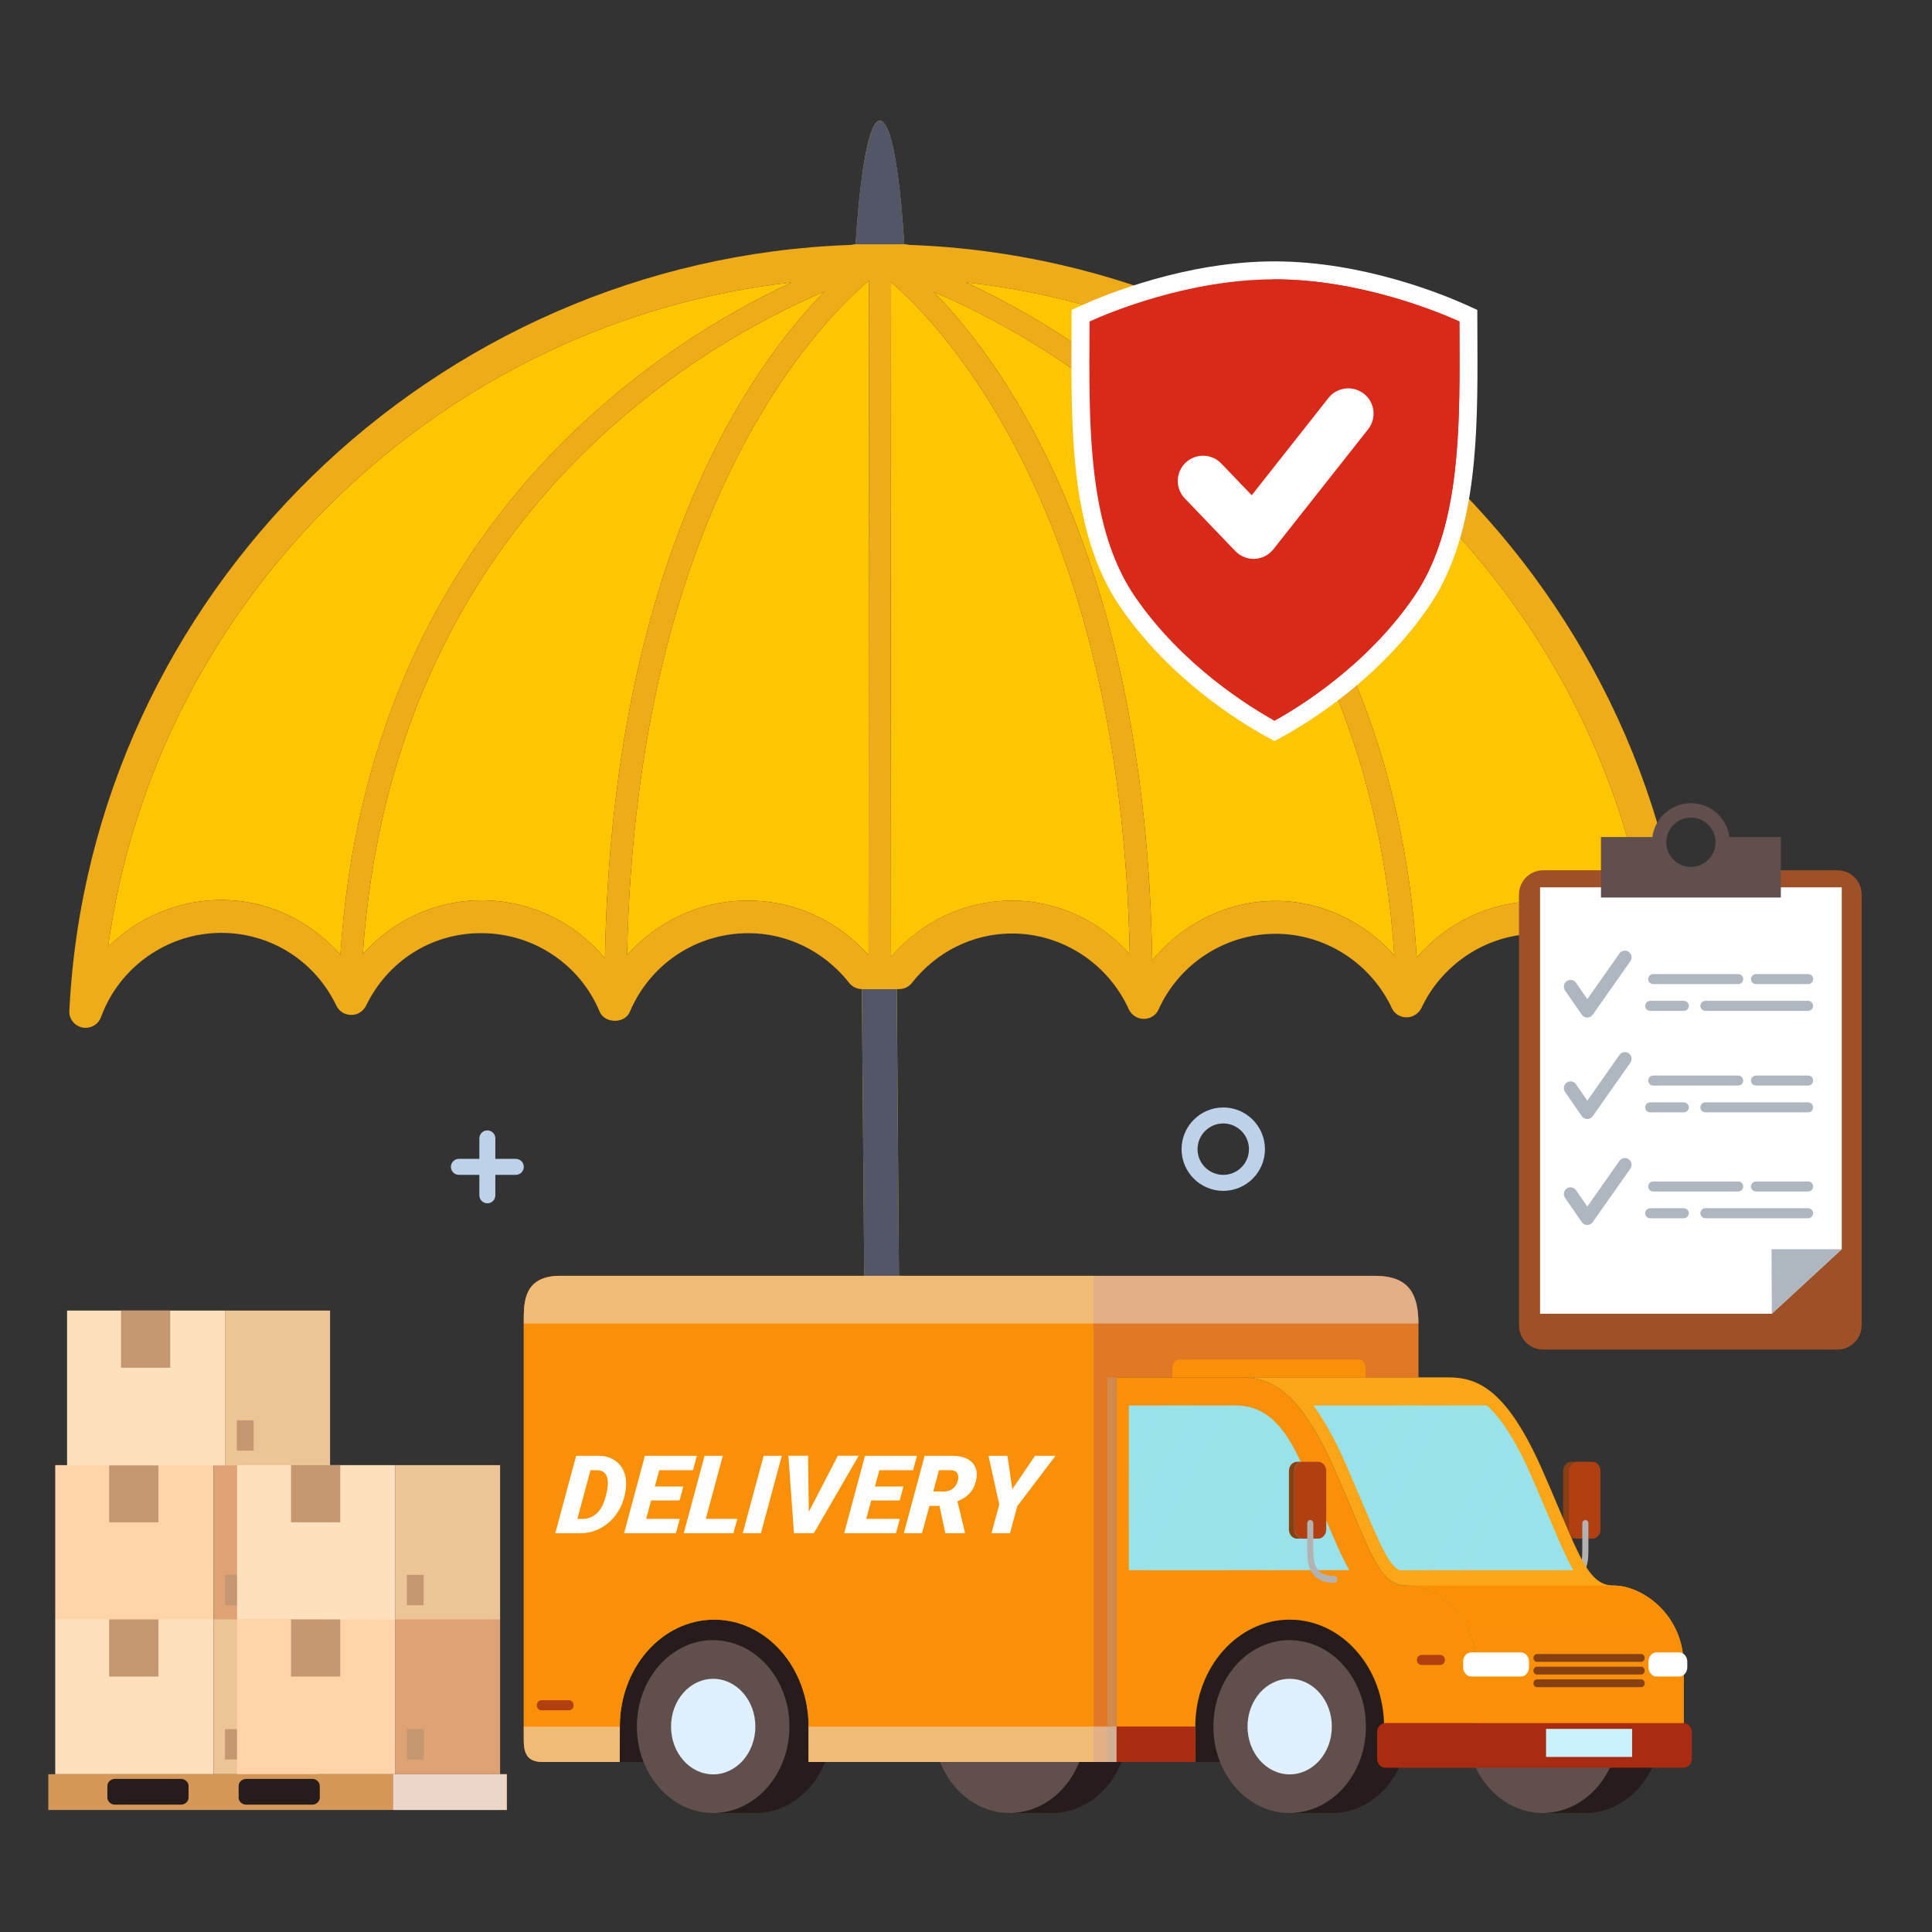 <svg width="80" height="80" viewBox="0 0 80 80" fill="none" xmlns="http://www.w3.org/2000/svg">
<rect x="0" y="0" width="80" height="80" fill="#333333" stroke="none"/>
<path d="M32.785 11.692C26.894 14.44 15.24 22.062 14.095 39.532C12.848 38.131 11.104 37.266 9.158 37.266C7.376 37.266 5.697 37.992 4.475 39.213C6.434 24.785 18.23 13.334 32.785 11.692Z" fill="#FFC500"/>
<path d="M34.135 12.074C31.056 15.217 25.344 23.271 25.049 39.684C23.803 38.183 21.946 37.279 19.935 37.279C18.013 37.279 16.271 38.119 15.023 39.506C16.258 21.541 28.88 14.314 34.135 12.074Z" fill="#FFC500"/>
<path d="M30.99 37.292C29.032 37.279 27.211 38.132 25.966 39.557C26.347 21.082 33.868 13.41 35.98 11.616L35.966 39.557C34.694 38.119 32.899 37.292 30.99 37.292Z" fill="#FFC500"/>
<path d="M36.896 11.68C39.085 13.576 46.425 21.273 46.781 39.507C45.548 38.146 43.804 37.292 41.909 37.292C39.986 37.292 38.179 38.132 36.907 39.609L36.87 39.596L36.896 11.68Z" fill="#FFC500"/>
<path d="M47.711 39.772C47.455 23.308 41.742 15.229 38.663 12.086C43.918 14.325 56.54 21.578 57.736 39.556C56.488 38.17 54.721 37.304 52.824 37.304C50.815 37.304 48.958 38.246 47.711 39.772Z" fill="#FFC500"/>
<path d="M68.347 39.265C67.126 38.043 65.46 37.317 63.665 37.317C61.717 37.317 59.913 38.208 58.664 39.645C57.583 22.1 45.903 14.453 39.999 11.692C54.606 13.321 66.415 24.81 68.347 39.265Z" fill="#FFC500"/>
<path d="M68.347 39.265C66.415 24.811 54.606 13.321 39.999 11.693C45.903 14.453 57.583 22.1 58.664 39.646C59.912 38.209 61.717 37.317 63.664 37.317C65.46 37.317 67.127 38.043 68.347 39.265ZM46.781 39.507C46.425 21.273 39.084 13.576 36.896 11.68L36.869 39.595L36.907 39.608C38.179 38.132 39.986 37.291 41.908 37.291C43.804 37.292 45.547 38.145 46.781 39.507ZM38.663 12.087C41.742 15.23 47.454 23.309 47.711 39.774C48.957 38.247 50.814 37.306 52.824 37.306C54.721 37.306 56.489 38.171 57.736 39.558C56.54 21.579 43.918 14.326 38.663 12.087ZM14.094 39.532C15.239 22.062 26.893 14.44 32.785 11.693C18.23 13.334 6.433 24.785 4.475 39.213C5.696 37.992 7.375 37.267 9.157 37.267C11.104 37.267 12.847 38.132 14.094 39.532ZM25.049 39.685C25.343 23.271 31.056 15.217 34.134 12.074C28.88 14.314 16.258 21.54 15.022 39.507C16.271 38.12 18.013 37.28 19.935 37.28C21.945 37.28 23.803 38.183 25.049 39.685ZM35.98 11.617C33.868 13.41 26.347 21.083 25.966 39.558C27.211 38.132 29.032 37.28 30.99 37.292C32.899 37.292 34.693 38.12 35.966 39.558L35.98 11.617ZM35.126 40.651C34.096 39.379 32.595 38.641 30.99 38.641C28.841 38.641 26.92 39.913 26.08 41.898C25.876 42.394 25.049 42.394 24.833 41.898C24.007 39.912 22.072 38.641 19.935 38.641C17.886 38.628 16.054 39.786 15.152 41.656C15.036 41.872 14.819 42.025 14.566 42.025C14.566 42.025 14.552 42.025 14.539 42.025C14.285 42.025 14.044 41.886 13.929 41.644C13.039 39.786 11.206 38.628 9.158 38.628C6.956 38.628 4.945 40.028 4.183 42.114C4.069 42.432 3.737 42.611 3.406 42.547C3.076 42.471 2.847 42.178 2.872 41.847C3.725 24.619 17.937 10.725 35.267 10.14C35.305 10.128 35.345 10.115 35.393 10.115C35.393 10.115 35.42 10.115 35.431 10.115C35.431 10.115 35.711 5 36.436 5C37.174 5 37.441 10.115 37.441 10.115C37.454 10.115 37.467 10.115 37.48 10.115C37.531 10.115 37.594 10.128 37.645 10.14C54.962 10.764 69.136 24.684 69.962 41.911C69.975 42.241 69.734 42.547 69.415 42.611C69.365 42.624 69.314 42.624 69.276 42.624C68.996 42.624 68.742 42.445 68.64 42.178C67.876 40.078 65.879 38.666 63.664 38.666C61.616 38.666 59.734 39.875 58.855 41.745C58.739 41.974 58.499 42.127 58.244 42.127C57.976 42.127 57.735 41.974 57.634 41.745C56.755 39.875 54.873 38.666 52.823 38.666C50.749 38.666 48.841 39.887 47.975 41.796C47.875 42.037 47.631 42.19 47.366 42.19C47.099 42.19 46.857 42.037 46.743 41.796C45.876 39.887 43.98 38.654 41.907 38.654C40.292 38.654 38.777 39.404 37.758 40.702C37.632 40.867 37.429 40.957 37.224 40.957H37.135L37.224 52.933C37.58 53.176 37.837 53.557 37.837 54.029L37.822 65.085C37.822 67.413 35.99 69.308 33.738 69.295C31.488 69.295 29.667 67.4 29.667 65.07V60.083C29.667 59.358 30.266 58.76 31.004 58.76C31.742 58.76 32.34 59.358 32.34 60.083L32.328 65.07C32.328 65.937 32.964 66.637 33.739 66.637C34.529 66.637 35.166 65.937 35.166 65.07L35.178 54.029C35.178 53.557 35.42 53.176 35.789 52.933L35.687 40.957C35.459 40.957 35.242 40.829 35.126 40.651Z" fill="#EFAB18"/>
<path d="M35.786 52.931C35.425 53.172 35.173 53.559 35.173 54.022L35.161 65.076C35.161 65.941 34.525 66.64 33.742 66.639C32.962 66.639 32.328 65.941 32.33 65.076L32.333 60.09C32.333 59.359 31.737 58.761 31.002 58.759C30.271 58.76 29.67 59.355 29.671 60.088L29.666 65.073C29.664 67.402 31.492 69.3 33.739 69.3C35.991 69.302 37.822 67.406 37.823 65.08L37.835 54.027C37.835 53.561 37.581 53.172 37.225 52.934L37.132 40.96L35.69 40.959L35.786 52.931Z" fill="#535667"/>
<path d="M37.445 10.113C37.445 10.113 37.18 5.002 36.442 5.002C35.706 5.002 35.426 10.117 35.426 10.117L37.481 10.115C37.467 10.113 37.456 10.115 37.445 10.113Z" fill="#535667"/>
<path d="M61.176 13.987L61.172 12.833L60.738 12.636C59.798 12.21 56.449 10.823 52.772 10.823C49.097 10.823 45.748 12.21 44.807 12.636L44.372 12.832L44.366 15.051C44.366 18.661 44.522 22.413 46.386 25.131C48.41 28.085 51.276 29.864 52.414 30.491L52.772 30.688L53.13 30.491C54.268 29.864 57.134 28.085 59.158 25.131C61.022 22.411 61.179 18.661 61.179 15.053L61.176 13.987Z" fill="white"/>
<path d="M45.114 13.312C45.113 13.568 45.108 15.054 45.108 15.054C45.108 18.545 45.254 22.168 46.999 24.71C48.963 27.576 51.794 29.302 52.772 29.842C53.751 29.302 56.583 27.578 58.546 24.71C60.29 22.168 60.436 18.545 60.436 15.052L60.434 13.988C60.434 13.988 60.431 13.58 60.431 13.312C59.585 12.929 56.324 11.566 52.772 11.566C49.223 11.566 45.959 12.929 45.114 13.312Z" fill="#D92A19"/>
<path d="M60.431 13.312C59.585 12.93 56.324 11.566 52.772 11.566C52.743 11.566 52.715 11.568 52.685 11.568V29.794C52.714 29.809 52.747 29.828 52.772 29.842C53.75 29.302 56.582 27.578 58.546 24.71C60.289 22.168 60.436 18.545 60.436 15.052L60.434 13.988C60.434 13.988 60.431 13.58 60.431 13.312Z" fill="#D92A19"/>
<path d="M55.01 16.477C55.01 16.477 52.808 19.268 51.831 20.507C51.228 19.876 50.57 19.192 50.57 19.192C50.171 18.775 49.51 18.762 49.091 19.161C48.675 19.561 48.661 20.224 49.06 20.638L51.152 22.82C51.363 23.037 51.656 23.154 51.959 23.14C52.261 23.125 52.54 22.981 52.728 22.744L56.651 17.775C57.008 17.321 56.932 16.663 56.48 16.307C56.023 15.948 55.367 16.026 55.01 16.477Z" fill="white"/>
<path d="M48.926 47.585C48.926 48.537 49.701 49.311 50.653 49.311C51.605 49.311 52.379 48.537 52.379 47.585C52.379 46.633 51.605 45.858 50.653 45.858C49.701 45.858 48.926 46.633 48.926 47.585ZM49.588 47.585C49.588 46.998 50.066 46.52 50.653 46.52C51.24 46.52 51.717 46.998 51.717 47.585C51.717 48.172 51.24 48.649 50.653 48.649C50.066 48.649 49.588 48.172 49.588 47.585Z" fill="#BDD1E9"/>
<path d="M21.358 47.986H20.511V47.138C20.511 46.956 20.363 46.807 20.18 46.807C19.997 46.807 19.849 46.956 19.849 47.138V47.986H19.002C18.819 47.986 18.671 48.135 18.671 48.317C18.671 48.501 18.819 48.648 19.002 48.648H19.849V49.496C19.849 49.679 19.997 49.826 20.18 49.826C20.363 49.826 20.511 49.679 20.511 49.496V48.648H21.358C21.542 48.648 21.689 48.501 21.689 48.317C21.69 48.135 21.542 47.986 21.358 47.986Z" fill="#BDD1E9"/>
<path d="M44.969 71.494C44.969 73.472 43.555 75.074 41.809 75.074C40.065 75.074 38.65 73.472 38.65 71.494C38.65 69.516 40.065 67.913 41.809 67.913C43.555 67.913 44.969 69.516 44.969 71.494Z" fill="#604F4C"/>
<path d="M43.558 67.913H41.809C43.555 67.913 44.97 69.516 44.97 71.494C44.97 73.472 43.556 75.074 41.809 75.074H43.558C45.303 75.074 46.718 73.472 46.718 71.494C46.717 69.516 45.303 67.913 43.558 67.913Z" fill="#261C1B"/>
<path d="M25.504 72.958H26.857C26.857 72.958 26.436 68.168 29.02 68.168C31.603 68.168 32.194 68.168 32.194 68.168C32.194 68.168 30.77 65.752 27.536 67.151C24.302 68.55 25.504 72.958 25.504 72.958Z" fill="#261C1B"/>
<path d="M32.692 71.494C32.692 73.472 31.277 75.074 29.532 75.074C27.787 75.074 26.372 73.472 26.372 71.494C26.372 69.516 27.786 67.913 29.532 67.913C31.277 67.913 32.692 69.516 32.692 71.494Z" fill="#604F4C"/>
<path d="M31.278 71.494C31.278 72.586 30.496 73.473 29.532 73.473C28.567 73.473 27.786 72.586 27.786 71.494C27.786 70.401 28.567 69.516 29.532 69.516C30.496 69.516 31.278 70.401 31.278 71.494Z" fill="#DFF0FC"/>
<path d="M31.28 67.913H29.532C31.276 67.913 32.692 69.516 32.692 71.494C32.692 73.472 31.277 75.074 29.532 75.074H31.28C33.025 75.074 34.441 73.472 34.441 71.494C34.441 69.516 33.026 67.913 31.28 67.913Z" fill="#261C1B"/>
<path d="M25.662 72.959C25.662 72.959 25.666 72.011 25.666 71.494C25.666 69.049 27.415 67.066 29.574 67.066C31.733 67.066 33.482 69.049 33.482 71.494C33.482 72.007 33.481 72.96 33.481 72.96L46.237 72.959V57.034H58.736C58.736 57.034 58.736 56.09 58.736 54.85C58.736 53.608 58.371 52.829 56.938 52.829C55.507 52.829 24.721 52.829 23.204 52.829C21.688 52.829 21.688 53.912 21.688 54.707C21.688 55.504 21.688 71.43 21.688 72.051C21.688 72.673 21.877 72.959 22.488 72.959C23.099 72.959 25.662 72.959 25.662 72.959Z" fill="#E07826"/>
<path d="M45.282 72.959V52.829H23.205C21.689 52.829 21.689 53.912 21.689 54.707V72.051C21.689 72.672 21.878 72.959 22.489 72.959C23.099 72.959 25.662 72.959 25.662 72.959C25.662 72.959 25.666 72.011 25.666 71.495C25.666 69.05 27.415 67.066 29.574 67.066C31.733 67.066 33.482 69.05 33.482 71.495C33.482 72.008 33.481 72.96 33.481 72.96L45.282 72.959Z" fill="#FA9008"/>
<path opacity="0.5" d="M21.689 54.708V54.803H58.736C58.726 53.59 58.353 52.83 56.939 52.83H23.205C21.689 52.83 21.689 53.913 21.689 54.708Z" fill="#E6E6E6"/>
<path opacity="0.5" d="M33.482 71.494C33.482 72.007 33.481 72.96 33.481 72.96L46.237 72.959V71.494H33.482Z" fill="#E6E6E6"/>
<path opacity="0.5" d="M21.689 72.051C21.689 72.671 21.878 72.959 22.489 72.959C23.099 72.959 25.662 72.959 25.662 72.959C25.662 72.959 25.666 72.011 25.666 71.494H21.689V72.051Z" fill="#E6E6E6"/>
<path d="M23.752 70.611C23.752 70.726 23.669 70.818 23.569 70.818H22.41C22.308 70.818 22.227 70.726 22.227 70.611C22.227 70.498 22.308 70.405 22.41 70.405H23.569C23.669 70.406 23.752 70.498 23.752 70.611Z" fill="#B04012"/>
<path d="M49.492 72.958H50.843C50.843 72.958 50.423 68.168 53.007 68.168C55.59 68.168 56.182 68.168 56.182 68.168C56.182 68.168 54.757 65.752 51.522 67.151C48.288 68.55 49.492 72.958 49.492 72.958Z" fill="#261C1B"/>
<path d="M56.563 71.494C56.563 73.472 55.148 75.074 53.403 75.074C51.658 75.074 50.244 73.472 50.244 71.494C50.244 69.516 51.658 67.913 53.403 67.913C55.148 67.913 56.563 69.516 56.563 71.494Z" fill="#604F4C"/>
<path d="M55.149 71.494C55.149 72.586 54.368 73.473 53.403 73.473C52.438 73.473 51.657 72.586 51.657 71.494C51.657 70.401 52.438 69.516 53.403 69.516C54.368 69.516 55.149 70.401 55.149 71.494Z" fill="#DFF0FC"/>
<path d="M55.151 67.913H53.403C55.148 67.913 56.564 69.516 56.564 71.494C56.564 73.472 55.149 75.074 53.403 75.074H55.151C56.897 75.074 58.312 73.472 58.312 71.494C58.312 69.516 56.898 67.913 55.151 67.913Z" fill="#261C1B"/>
<path d="M67.047 71.494C67.047 73.472 65.632 75.074 63.886 75.074C62.143 75.074 60.727 73.472 60.727 71.494C60.727 69.516 62.142 67.913 63.886 67.913C65.632 67.913 67.047 69.516 67.047 71.494Z" fill="#604F4C"/>
<path d="M65.634 67.913H63.886C65.632 67.913 67.047 69.516 67.047 71.494C67.047 73.472 65.632 75.074 63.886 75.074H65.634C67.38 75.074 68.795 73.472 68.795 71.494C68.796 69.516 67.38 67.913 65.634 67.913Z" fill="#261C1B"/>
<path d="M58.23 65.655C57.079 65.655 56.741 64.207 55.268 60.865C53.793 57.524 52.593 57.034 51.369 57.034C50.148 57.034 46.237 57.034 46.237 57.034V72.959H49.491C49.491 72.959 49.495 72.011 49.495 71.494C49.495 69.049 51.245 67.066 53.403 67.066C55.561 67.066 57.312 69.049 57.312 71.494C57.312 72.007 57.31 72.96 57.31 72.96H61.123V68.979C61.124 66.832 59.383 65.655 58.23 65.655Z" fill="#FA9008"/>
<path d="M66.272 63.331C66.272 63.542 66.123 63.712 65.936 63.712H65.29C65.103 63.712 64.953 63.542 64.953 63.331V60.912C64.953 60.701 65.103 60.53 65.29 60.53H65.936C66.123 60.53 66.272 60.701 66.272 60.912V63.331Z" fill="#B04012"/>
<path d="M64.952 63.331V60.912C64.952 60.701 65.103 60.53 65.289 60.53H65.065C64.879 60.53 64.728 60.701 64.728 60.912V63.331C64.728 63.542 64.879 63.712 65.065 63.712H65.289C65.103 63.712 64.952 63.542 64.952 63.331Z" fill="#874012"/>
<path d="M65.519 63.084V64.246C65.519 64.771 65.415 65.254 64.656 65.254C64.586 65.254 64.529 65.32 64.529 65.398C64.529 65.478 64.586 65.542 64.656 65.542C65.656 65.542 65.772 64.803 65.772 64.246V63.084C65.772 63.005 65.715 62.941 65.647 62.941C65.577 62.94 65.519 63.005 65.519 63.084Z" fill="#B2B2B2"/>
<g opacity="0.5">
<path d="M46.269 57.768C46.246 57.768 46.227 57.79 46.227 57.815C46.227 57.842 46.246 57.864 46.269 57.864H51.149C52.883 57.864 53.646 59.272 54.397 60.975L55.13 62.687C55.495 63.55 55.811 64.298 56.118 64.835L56.457 65.425C56.457 65.425 56.453 67.631 56.452 67.813C55.618 66.932 54.542 66.439 53.404 66.439C50.942 66.439 48.941 68.706 48.941 71.494C48.941 71.522 48.96 71.541 48.983 71.541C49.007 71.541 49.026 71.522 49.026 71.494C49.026 68.76 50.99 66.534 53.403 66.534C54.55 66.534 55.637 67.036 56.465 67.945C56.476 67.959 56.496 67.962 56.51 67.955C56.526 67.949 56.536 67.93 56.536 67.911L56.533 65.398L56.189 64.782C55.885 64.251 55.57 63.506 55.206 62.645L54.471 60.933C53.707 59.2 52.931 57.768 51.149 57.768H46.269Z" fill="#FA9008"/>
</g>
<path d="M66.826 65.655C65.674 65.655 65.337 64.207 63.863 60.865C62.388 57.524 61.187 57.034 59.966 57.034C58.959 57.034 53.118 57.034 51.369 57.034C52.593 57.034 53.792 57.523 55.268 60.865C56.741 64.207 57.079 65.655 58.23 65.655C59.383 65.655 61.123 66.832 61.123 68.979V72.96H69.719V68.979C69.719 66.832 67.977 65.655 66.826 65.655Z" fill="#FAA617"/>
<path d="M64.143 62.831L63.41 61.121C62.718 59.55 62.113 58.681 61.564 58.198H54.386C54.819 58.789 55.26 59.567 55.72 60.608L56.461 62.337C57.19 64.063 57.525 64.811 57.95 65.018H65.15C64.837 64.472 64.529 63.745 64.143 62.831Z" fill="#99E2E9"/>
<path d="M61.124 68.98V72.96H69.72V68.98C69.72 66.832 67.978 65.655 66.826 65.655H58.231C59.383 65.655 61.124 66.832 61.124 68.98Z" fill="#FA9008"/>
<path opacity="0.57" d="M60.658 67.214H69.253C68.657 66.197 67.606 65.655 66.826 65.655H58.23C59.012 65.655 60.061 66.197 60.658 67.214Z" fill="#FA9008"/>
<path d="M69.867 69.039C69.867 69.249 69.715 69.421 69.53 69.421H68.596C68.409 69.421 68.259 69.249 68.259 69.039V68.805C68.259 68.594 68.409 68.422 68.596 68.422H69.53C69.715 68.422 69.867 68.594 69.867 68.805V69.039Z" fill="white"/>
<path d="M63.313 69.039C63.313 69.249 63.162 69.421 62.978 69.421H60.922C60.736 69.421 60.585 69.249 60.585 69.039V68.805C60.585 68.594 60.736 68.422 60.922 68.422H62.978C63.162 68.422 63.313 68.594 63.313 68.805V69.039Z" fill="white"/>
<path d="M68.103 68.653C68.103 68.741 68.039 68.813 67.96 68.813H63.639C63.561 68.813 63.498 68.741 63.498 68.653C63.498 68.563 63.561 68.491 63.639 68.491H67.96C68.039 68.492 68.103 68.564 68.103 68.653Z" fill="#874012"/>
<path d="M68.103 69.176C68.103 69.266 68.039 69.338 67.96 69.338H63.639C63.561 69.338 63.498 69.266 63.498 69.176C63.498 69.088 63.561 69.015 63.639 69.015H67.96C68.039 69.015 68.103 69.088 68.103 69.176Z" fill="#874012"/>
<path d="M68.103 69.702C68.103 69.79 68.039 69.863 67.96 69.863H63.639C63.561 69.863 63.498 69.79 63.498 69.702C63.498 69.614 63.561 69.541 63.639 69.541H67.96C68.039 69.541 68.103 69.614 68.103 69.702Z" fill="#874012"/>
<path d="M59.831 68.735C59.831 68.85 59.749 68.942 59.647 68.942H58.854C58.753 68.942 58.672 68.85 58.672 68.735C58.672 68.621 58.753 68.527 58.854 68.527H59.647C59.749 68.527 59.831 68.621 59.831 68.735Z" fill="#B04012"/>
<path d="M46.743 65.018H55.872C55.559 64.472 55.251 63.745 54.864 62.831L54.132 61.121C53.438 59.55 52.74 58.198 51.15 58.198H46.743V65.018H46.743Z" fill="#99E2E9"/>
<path d="M46.237 72.959H49.491C49.491 72.959 49.495 72.011 49.495 71.494H46.237V72.959Z" fill="#A82B12"/>
<path opacity="0.4" d="M46.237 72.959H49.491C49.491 72.959 49.495 72.011 49.495 71.494H46.237V72.959Z" fill="#A82B12"/>
<path d="M70.057 72.815C70.057 73.025 69.905 73.197 69.719 73.197H57.361C57.174 73.197 57.023 73.025 57.023 72.815V71.732C57.023 71.522 57.174 71.35 57.361 71.35H69.719C69.905 71.35 70.057 71.522 70.057 71.732V72.815Z" fill="#A82B12"/>
<path opacity="0.4" d="M57.361 71.351C57.174 71.351 57.023 71.522 57.023 71.732V72.815C57.023 73.025 57.174 73.197 57.361 73.197H61.124V71.351H57.361Z" fill="#A82B12"/>
<path d="M67.582 71.59H64.019V72.751H67.582V71.59Z" fill="#CAF1FE"/>
<path opacity="0.5" d="M62.942 60.14L60.312 65.018H60.715L63.134 60.525C63.069 60.391 63.005 60.262 62.942 60.14ZM61.564 58.198H60.001L57.045 63.684C57.408 64.478 57.658 64.876 57.95 65.018H59.136L62.328 59.097C62.06 58.707 61.806 58.41 61.564 58.198ZM57.948 58.198L56.131 61.567L56.461 62.337C56.482 62.385 56.502 62.433 56.522 62.48L58.83 58.198H57.948Z" fill="#99E2E9"/>
<path opacity="0.5" d="M51.149 58.198H50.956L47.282 65.018H50.864L53.582 59.975C53.021 58.946 52.332 58.198 51.149 58.198ZM54.279 61.464L52.364 65.018H52.874L54.505 61.993L54.279 61.464ZM48.337 58.198L46.743 61.156V63.244L49.463 58.197L48.337 58.198Z" fill="#99E2E9"/>
<path d="M56.545 57.034V56.68C56.545 56.468 56.423 56.297 56.272 56.297H48.815C48.663 56.297 48.541 56.468 48.541 56.68V57.034H56.545Z" fill="#FA9008"/>
<path opacity="0.3" d="M45.858 72.959H46.237V57.034C46 57.034 45.858 57.034 45.858 57.034V72.959Z" fill="#B2B2B2"/>
<path d="M54.917 63.331C54.917 63.542 54.766 63.712 54.579 63.712H53.933C53.747 63.712 53.596 63.542 53.596 63.331V60.912C53.596 60.701 53.747 60.53 53.933 60.53H54.579C54.766 60.53 54.917 60.701 54.917 60.912V63.331Z" fill="#B04012"/>
<path d="M53.595 63.331V60.912C53.595 60.701 53.747 60.53 53.932 60.53H53.709C53.522 60.53 53.372 60.701 53.372 60.912V63.331C53.372 63.542 53.522 63.712 53.709 63.712H53.932C53.747 63.712 53.595 63.542 53.595 63.331Z" fill="#874012"/>
<path d="M54.13 63.084V64.246C54.13 64.802 54.246 65.541 55.246 65.541C55.316 65.541 55.373 65.478 55.373 65.397C55.373 65.319 55.316 65.254 55.246 65.254C54.487 65.254 54.382 64.77 54.382 64.245V63.083C54.382 63.004 54.325 62.94 54.257 62.94C54.187 62.94 54.13 63.005 54.13 63.084Z" fill="#B2B2B2"/>
<path d="M8.845 60.668H2.287V67.08H8.845V60.668Z" fill="#FFD4A8"/>
<path d="M13.179 60.668H8.845V67.08H13.179V60.668Z" fill="#DFA274"/>
<path d="M10.014 65.211H9.318V66.468H10.014V65.211Z" fill="#C49770"/>
<path d="M6.56 60.668H4.52V63.035H6.56V60.668Z" fill="#C49770"/>
<path d="M9.335 54.268H2.777V60.679H9.335V54.268Z" fill="#FFE0BD"/>
<path d="M13.668 54.268H9.336V60.679H13.668V54.268Z" fill="#EDC496"/>
<path d="M10.504 58.812H9.807V60.069H10.504V58.812Z" fill="#C49770"/>
<path d="M7.05 54.268H5.011V56.636H7.05V54.268Z" fill="#C49770"/>
<path d="M16.373 60.668H9.816V67.08H16.373V60.668Z" fill="#FFE0BD"/>
<path d="M20.708 60.668H16.373V67.08H20.708V60.668Z" fill="#EDC496"/>
<path d="M17.543 65.211H16.847V66.468H17.543V65.211Z" fill="#C49770"/>
<path d="M14.09 60.668H12.051V63.035H14.09V60.668Z" fill="#C49770"/>
<path d="M8.845 67.055H2.287V73.466H8.845V67.055Z" fill="#FFE0BD"/>
<path d="M13.179 67.055H8.845V73.466H13.179V67.055Z" fill="#EDC496"/>
<path d="M10.014 71.601H9.318V72.856H10.014V71.601Z" fill="#C49770"/>
<path d="M6.561 67.055H4.52V69.422H6.561V67.055Z" fill="#C49770"/>
<path d="M16.372 67.055H9.815V73.466H16.372V67.055Z" fill="#FFD4A8"/>
<path d="M20.708 67.055H16.372V73.466H20.708V67.055Z" fill="#DFA274"/>
<path d="M17.543 71.601H16.847V72.856H17.543V71.601Z" fill="#C49770"/>
<path d="M14.089 67.055H12.051V69.422H14.089V67.055Z" fill="#C49770"/>
<path d="M20.994 73.466H2V74.947H20.994V73.466Z" fill="#D59758"/>
<path d="M20.98 73.466H16.282V74.947H20.98V73.466Z" fill="#EBD6C9"/>
<path d="M7.807 74.437C7.807 74.597 7.663 74.727 7.488 74.727H4.764C4.59 74.727 4.447 74.597 4.447 74.437V73.952C4.447 73.791 4.59 73.66 4.764 73.66H7.488C7.663 73.66 7.807 73.791 7.807 73.952V74.437Z" fill="#261C1B"/>
<path d="M13.241 74.437C13.241 74.597 13.098 74.727 12.923 74.727H10.199C10.025 74.727 9.882 74.597 9.882 74.437V73.952C9.882 73.791 10.025 73.66 10.199 73.66H12.923C13.098 73.66 13.241 73.791 13.241 73.952V74.437Z" fill="#261C1B"/>
<path d="M22.994 63.487L23.857 60.281L24.821 60.283C25.035 60.288 25.219 60.333 25.372 60.418C25.526 60.502 25.649 60.614 25.74 60.755C25.831 60.894 25.889 61.055 25.913 61.238C25.938 61.422 25.929 61.616 25.886 61.818L25.858 61.952C25.808 62.166 25.727 62.368 25.616 62.554C25.505 62.741 25.37 62.903 25.212 63.041C25.053 63.179 24.875 63.288 24.677 63.367C24.48 63.447 24.269 63.487 24.046 63.487H22.994ZM24.451 60.878L23.907 62.892L24.127 62.894C24.263 62.894 24.385 62.867 24.491 62.815C24.597 62.762 24.69 62.692 24.77 62.604C24.848 62.516 24.914 62.415 24.965 62.3C25.018 62.185 25.059 62.066 25.088 61.946L25.119 61.808C25.133 61.744 25.146 61.677 25.155 61.606C25.166 61.535 25.17 61.467 25.17 61.399C25.17 61.331 25.163 61.266 25.148 61.205C25.135 61.144 25.112 61.089 25.078 61.042C25.045 60.995 25.001 60.956 24.947 60.928C24.891 60.897 24.822 60.883 24.739 60.879L24.451 60.878Z" fill="white"/>
<path d="M28.141 62.128H26.963L26.756 62.892H28.149L27.988 63.487H25.842L26.704 60.281H28.856L28.694 60.878H27.299L27.115 61.554H28.295L28.141 62.128Z" fill="white"/>
<path d="M29.226 62.892H30.531L30.371 63.487H28.313L29.176 60.281H29.93L29.226 62.892Z" fill="white"/>
<path d="M31.508 63.487H30.755L31.621 60.281H32.372L31.508 63.487Z" fill="white"/>
<path d="M33.489 62.605L34.694 60.28H35.557L33.699 63.486H32.876L32.647 60.28H33.462L33.489 62.605Z" fill="white"/>
<path d="M37.255 62.128H36.077L35.87 62.892H37.262L37.101 63.487H34.956L35.818 60.281H37.969L37.808 60.878H36.413L36.228 61.554H37.41L37.255 62.128Z" fill="white"/>
<path d="M38.903 62.355H38.486L38.178 63.487H37.426L38.288 60.281L39.475 60.283C39.621 60.287 39.758 60.307 39.886 60.344C40.013 60.383 40.122 60.441 40.212 60.517C40.302 60.594 40.367 60.692 40.408 60.81C40.45 60.928 40.457 61.069 40.43 61.232C40.391 61.464 40.305 61.656 40.173 61.807C40.042 61.959 39.866 62.08 39.646 62.167L39.954 63.449L39.95 63.487H39.146L38.903 62.355ZM38.644 61.758L39.083 61.762C39.155 61.762 39.222 61.751 39.286 61.73C39.348 61.709 39.406 61.678 39.456 61.639C39.507 61.6 39.55 61.551 39.586 61.494C39.62 61.438 39.647 61.373 39.664 61.302C39.679 61.243 39.684 61.188 39.68 61.139C39.678 61.087 39.664 61.044 39.643 61.006C39.621 60.968 39.59 60.938 39.548 60.917C39.505 60.895 39.453 60.883 39.393 60.879L38.883 60.877L38.644 61.758Z" fill="white"/>
<path d="M41.916 61.669L42.858 60.281H43.706L42.122 62.37L41.823 63.487H41.057L41.378 62.297L40.931 60.283L41.716 60.281L41.916 61.669Z" fill="white"/>
<path d="M77.087 54.881C77.087 55.432 76.639 55.882 76.087 55.882H63.899C63.346 55.882 62.898 55.433 62.898 54.881V37.038C62.898 36.487 63.346 36.037 63.899 36.037H76.087C76.639 36.037 77.087 36.486 77.087 37.038V54.881Z" fill="#9E5127"/>
<path d="M76.263 51.727L73.366 54.399H63.771V36.742H76.263V51.727Z" fill="white"/>
<path d="M71.615 34.661C71.508 33.869 70.838 33.258 70.017 33.258C69.196 33.258 68.526 33.868 68.42 34.661H66.293V37.165H73.741V34.661H71.615ZM70.017 35.895C69.455 35.895 68.998 35.44 68.998 34.877C68.998 34.314 69.455 33.858 70.017 33.858C70.579 33.858 71.036 34.314 71.036 34.877C71.036 35.44 70.579 35.895 70.017 35.895Z" fill="#604F4C"/>
<path d="M76.263 51.727H73.356L73.366 54.399L76.263 51.727Z" fill="#AEB7C0"/>
<path d="M68.456 48.922C68.341 48.922 68.248 49.015 68.248 49.13C68.248 49.245 68.341 49.337 68.456 49.337H71.974C72.089 49.337 72.182 49.245 72.182 49.13C72.182 49.015 72.089 48.922 71.974 48.922H68.456Z" fill="#AEB7C0"/>
<path d="M72.715 48.922C72.6 48.922 72.506 49.015 72.506 49.13C72.506 49.245 72.6 49.337 72.715 49.337H74.871C74.985 49.337 75.078 49.245 75.078 49.13C75.078 49.015 74.985 48.922 74.871 48.922H72.715Z" fill="#AEB7C0"/>
<path d="M68.33 50.029C68.215 50.029 68.123 50.123 68.123 50.237C68.123 50.352 68.215 50.446 68.33 50.446H69.722C69.837 50.446 69.93 50.352 69.93 50.237C69.93 50.123 69.837 50.029 69.722 50.029H68.33Z" fill="#AEB7C0"/>
<path d="M70.618 50.029C70.503 50.029 70.409 50.123 70.409 50.237C70.409 50.352 70.503 50.446 70.618 50.446H74.867C74.982 50.446 75.076 50.352 75.076 50.237C75.076 50.123 74.982 50.029 74.867 50.029H70.618Z" fill="#AEB7C0"/>
<path d="M67.057 48.07C67.057 48.07 66.06 49.487 65.727 49.962C65.523 49.663 65.261 49.285 65.261 49.285C65.174 49.158 65.002 49.127 64.875 49.214C64.749 49.3 64.718 49.472 64.805 49.599L65.497 50.602C65.548 50.677 65.633 50.722 65.724 50.724C65.815 50.724 65.899 50.68 65.952 50.604L67.51 48.39C67.598 48.264 67.567 48.09 67.442 48.002C67.318 47.915 67.144 47.945 67.057 48.07Z" fill="#AEB7C0"/>
<path d="M68.456 44.536C68.341 44.536 68.248 44.629 68.248 44.744C68.248 44.859 68.341 44.951 68.456 44.951H71.974C72.089 44.951 72.182 44.859 72.182 44.744C72.182 44.629 72.089 44.536 71.974 44.536H68.456Z" fill="#AEB7C0"/>
<path d="M72.715 44.536C72.6 44.536 72.506 44.629 72.506 44.744C72.506 44.859 72.6 44.951 72.715 44.951H74.871C74.985 44.951 75.078 44.859 75.078 44.744C75.078 44.629 74.985 44.536 74.871 44.536H72.715Z" fill="#AEB7C0"/>
<path d="M68.33 45.645C68.215 45.645 68.122 45.738 68.122 45.853C68.122 45.967 68.215 46.06 68.33 46.06H69.722C69.837 46.06 69.93 45.967 69.93 45.853C69.93 45.738 69.837 45.645 69.722 45.645H68.33Z" fill="#AEB7C0"/>
<path d="M70.618 45.645C70.503 45.645 70.409 45.738 70.409 45.853C70.409 45.967 70.503 46.06 70.618 46.06H74.868C74.982 46.06 75.076 45.967 75.076 45.853C75.076 45.738 74.982 45.645 74.868 45.645H70.618Z" fill="#AEB7C0"/>
<path d="M67.057 43.684C67.057 43.684 66.06 45.102 65.727 45.576C65.523 45.278 65.261 44.899 65.261 44.899C65.174 44.772 65.002 44.74 64.875 44.827C64.749 44.915 64.718 45.086 64.805 45.213L65.497 46.217C65.548 46.291 65.633 46.336 65.724 46.337C65.815 46.337 65.899 46.294 65.952 46.219L67.51 44.003C67.598 43.878 67.567 43.705 67.442 43.617C67.318 43.529 67.144 43.559 67.057 43.684Z" fill="#AEB7C0"/>
<path d="M68.456 40.334C68.341 40.334 68.248 40.427 68.248 40.541C68.248 40.657 68.341 40.749 68.456 40.749H71.974C72.089 40.749 72.182 40.657 72.182 40.541C72.182 40.427 72.089 40.334 71.974 40.334H68.456Z" fill="#AEB7C0"/>
<path d="M72.715 40.334C72.6 40.334 72.506 40.427 72.506 40.541C72.506 40.657 72.6 40.749 72.715 40.749H74.871C74.985 40.749 75.078 40.657 75.078 40.541C75.078 40.427 74.985 40.334 74.871 40.334H72.715Z" fill="#AEB7C0"/>
<path d="M68.33 41.442C68.215 41.442 68.122 41.536 68.122 41.65C68.122 41.765 68.215 41.858 68.33 41.858H69.722C69.837 41.858 69.93 41.765 69.93 41.65C69.93 41.536 69.837 41.442 69.722 41.442H68.33Z" fill="#AEB7C0"/>
<path d="M70.618 41.442C70.503 41.442 70.409 41.536 70.409 41.65C70.409 41.765 70.503 41.858 70.618 41.858H74.868C74.982 41.858 75.076 41.765 75.076 41.65C75.076 41.536 74.982 41.442 74.868 41.442H70.618Z" fill="#AEB7C0"/>
<path d="M67.057 39.482C67.057 39.482 66.06 40.9 65.727 41.373C65.523 41.076 65.261 40.696 65.261 40.696C65.174 40.571 65.002 40.539 64.875 40.626C64.749 40.712 64.718 40.884 64.805 41.011L65.497 42.014C65.548 42.09 65.633 42.133 65.724 42.135C65.815 42.135 65.899 42.092 65.952 42.017L67.51 39.801C67.598 39.676 67.567 39.503 67.442 39.415C67.318 39.327 67.144 39.358 67.057 39.482Z" fill="#AEB7C0"/>
</svg>
